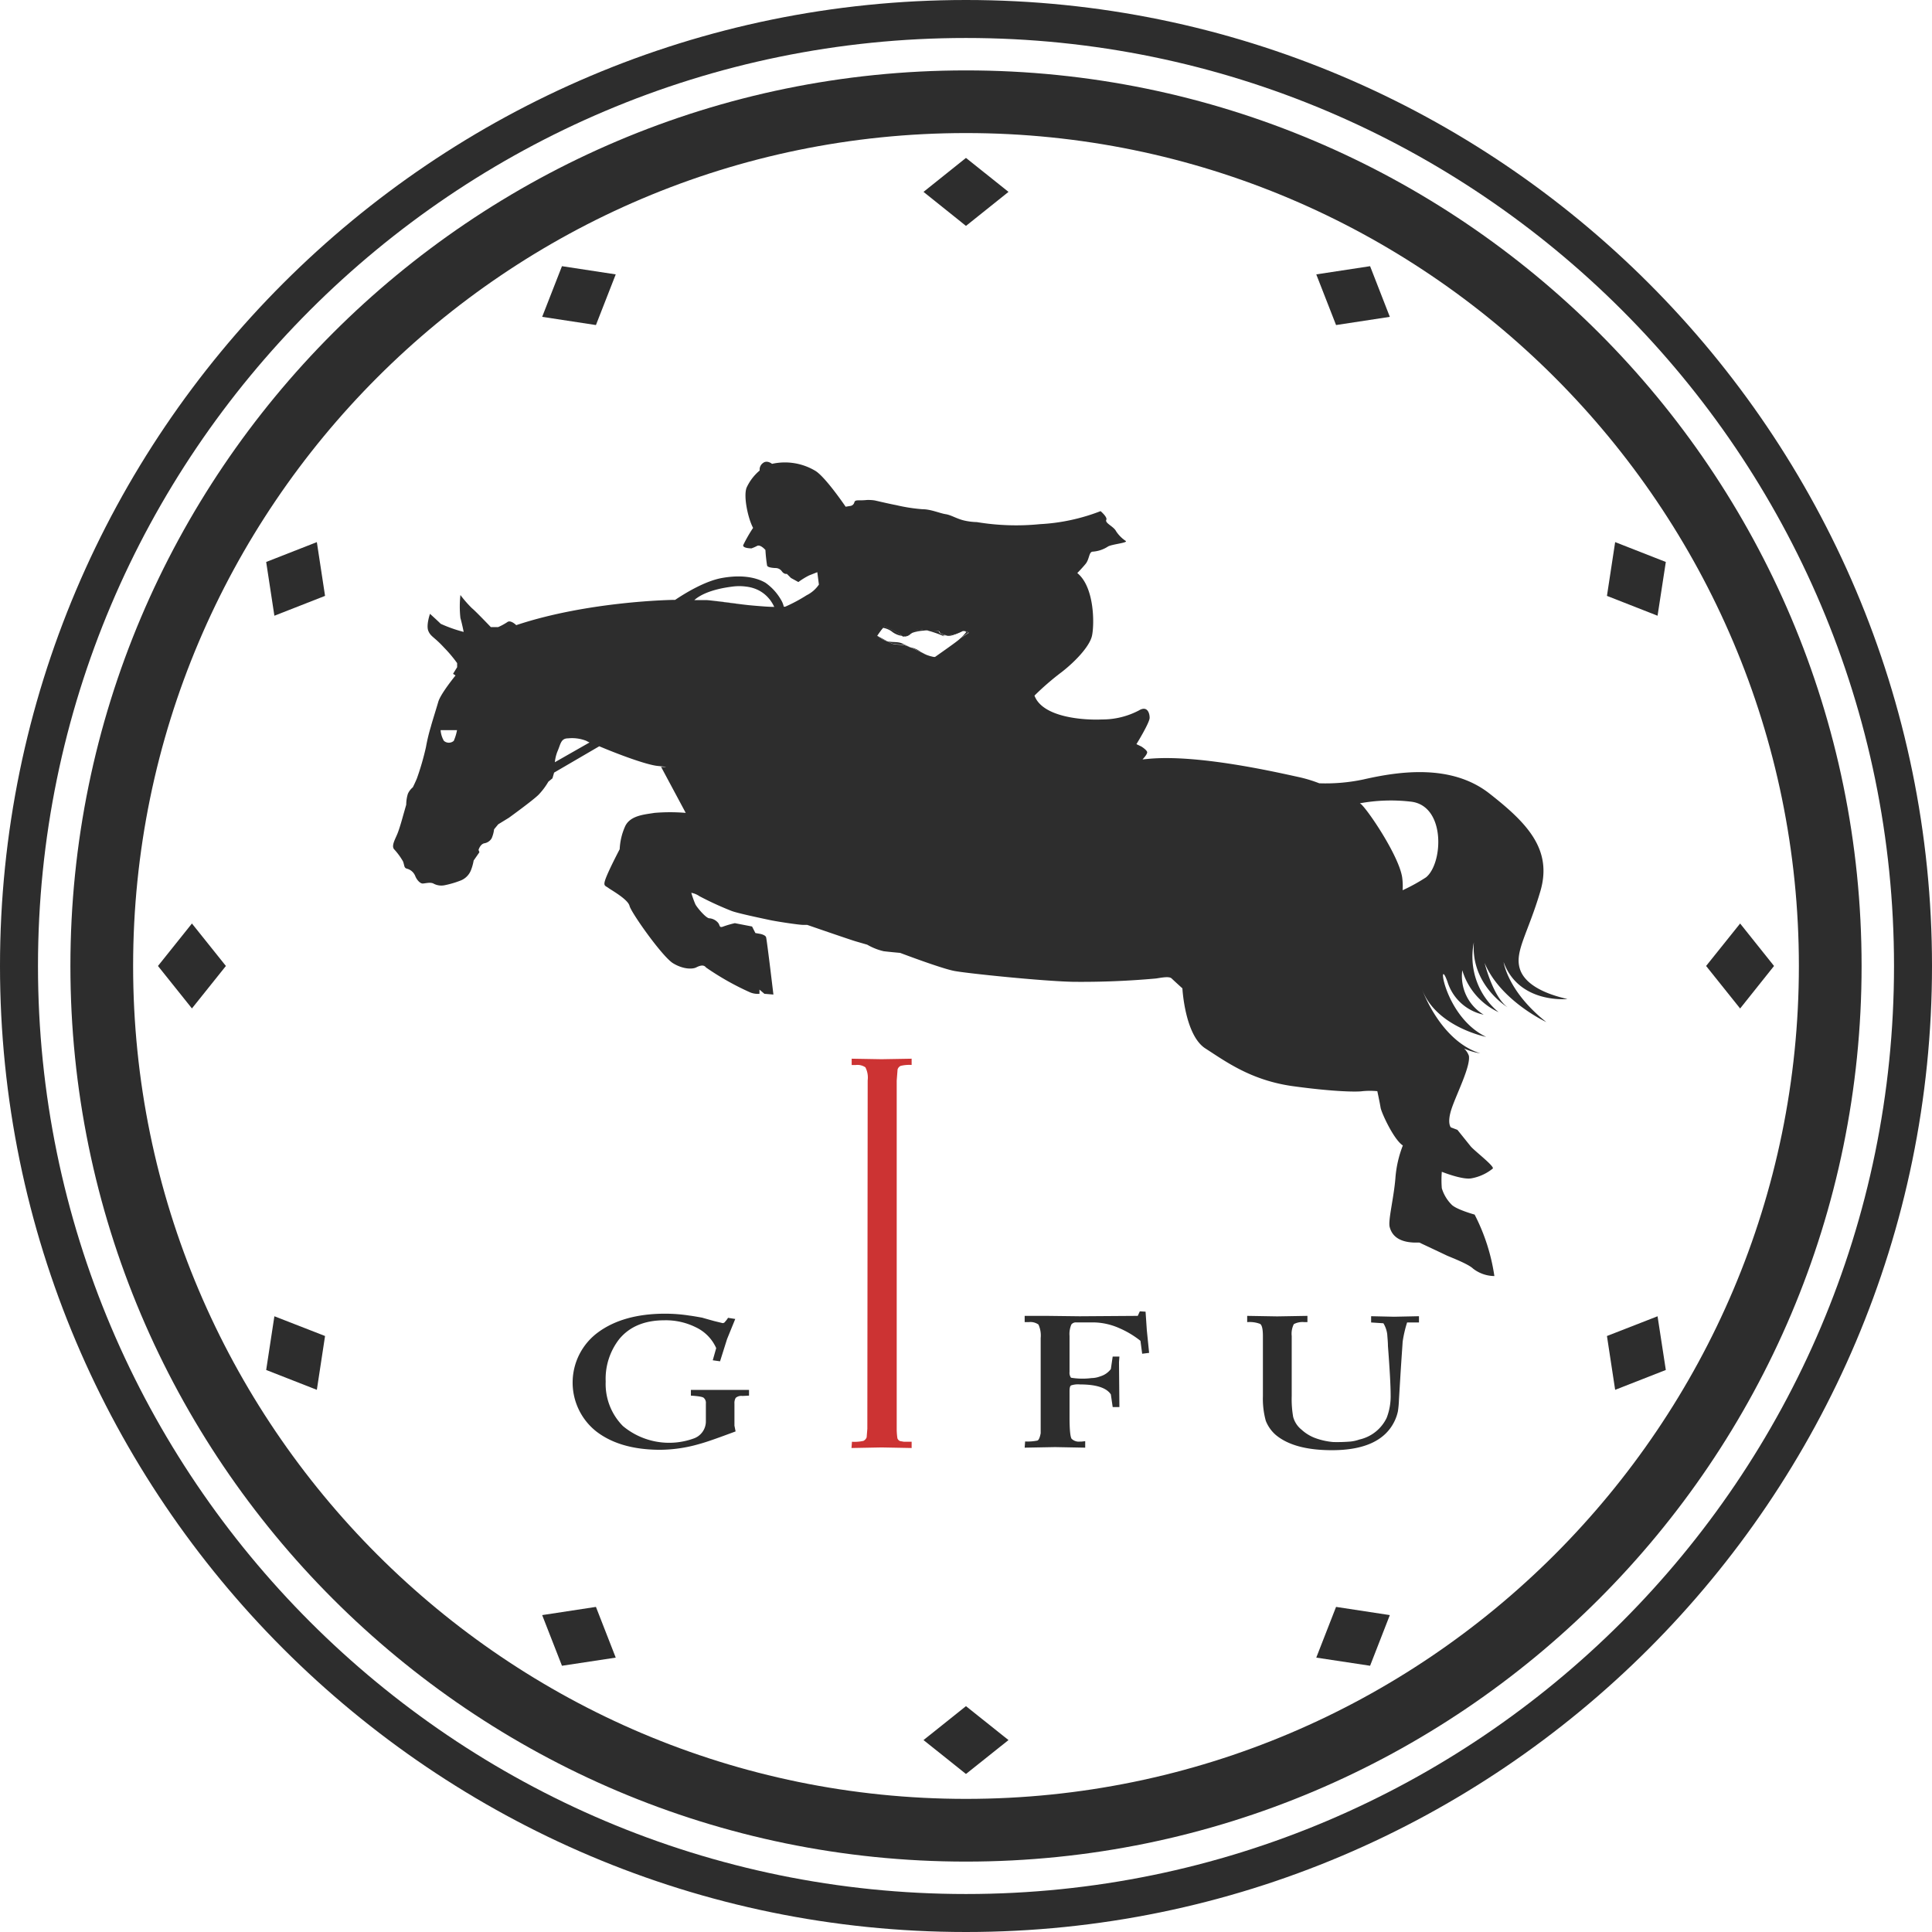 <svg xmlns="http://www.w3.org/2000/svg" viewBox="0 0 336.71 336.71"><defs><style>.cls-1{fill:#2d2d2d;}.cls-2{fill:#c33;}</style></defs><g id="レイヤー_2" data-name="レイヤー 2"><g id="レイヤー_1-2" data-name="レイヤー 1"><path class="cls-1" d="M168.35,336.71C75.52,336.71,0,261.18,0,168.35S75.52,0,168.35,0,336.71,75.52,336.71,168.35,261.19,336.71,168.35,336.71Zm0-330.09C79.17,6.62,6.62,79.17,6.62,168.35S79.17,330.09,168.35,330.09s161.74-72.55,161.74-161.74S257.54,6.62,168.35,6.62Z"/><path class="cls-1" d="M12.27,168.35c0,86.07,70,156.09,156.08,156.09s156.09-70,156.09-156.09-70-156.08-156.09-156.08S12.27,82.29,12.27,168.35m10.93,0c0-80,65.12-145.16,145.15-145.16S313.51,88.31,313.51,168.35,248.39,313.51,168.35,313.51,23.2,248.4,23.2,168.35"/><path class="cls-1" d="M129.38,243.29a1.47,1.47,0,0,0-1.16.33,1.77,1.77,0,0,0-.22,1v3.85l.2,1c-2.71,1-4.83,1.79-6.36,2.2a25,25,0,0,1-6.76,1q-7,0-11.15-3.19a10.86,10.86,0,0,1,.29-17.27q4.41-3.25,11.69-3.26a27.52,27.52,0,0,1,4.24.33c.52.06,1.25.19,2.21.36.45.13,1.17.34,2.17.61l1.44.35a.88.88,0,0,0,.27-.1,1.11,1.11,0,0,0,.18-.21,3.41,3.41,0,0,0,.46-.62l1.26.2-1.43,3.51-1.22,3.87-1.27-.18.6-2.12a7.27,7.27,0,0,0-3.55-3.63,11.74,11.74,0,0,0-5.48-1.22c-3.44,0-6.07,1.1-7.87,3.28a11.26,11.26,0,0,0-2.36,7.4,10.42,10.42,0,0,0,3,7.75,12.58,12.58,0,0,0,12.31,2.18,3.16,3.16,0,0,0,2.15-3v-3.11a1.14,1.14,0,0,0-.33-.94c-.14-.21-.91-.34-2.28-.43v-1h1.17l3.82,0,5.14,0v1Z"/><path class="cls-1" d="M199.06,235.93l-.3-2.25a16.12,16.12,0,0,0-3.69-2.21,11.48,11.48,0,0,0-4.37-1h-3.13a1,1,0,0,0-.85.36,4.21,4.21,0,0,0-.32,2v6.28a1.42,1.42,0,0,0,.26,1,12.42,12.42,0,0,0,3.59.06,4.28,4.28,0,0,0,1.51-.3,3.56,3.56,0,0,0,1.84-1.27l.32-2.18h1.17l-.07,1,.07,7.8h-1.17l-.32-2.2c-.75-1.15-2.54-1.74-5.38-1.74a3.84,3.84,0,0,0-1.55.17c-.18.1-.27.44-.27,1V247c0,2.18.13,3.42.36,3.75a1.81,1.81,0,0,0,1.48.49h.26l.63-.07v1.13l-5.25-.1-5.3.1.08-1.08a8.57,8.57,0,0,0,2.15-.16c.23-.09.42-.53.56-1.27V233.2a4.56,4.56,0,0,0-.39-2.36,2.41,2.41,0,0,0-1.68-.42h-.72v-1.09h3.83l5.77.07,10.11-.07.36-.79,1,.06.22,3.24.4,3.94Z"/><path class="cls-1" d="M245.23,230.48a21.39,21.39,0,0,0-.78,3.39c0,.2-.14,2-.36,5.45l-.28,4.63a17,17,0,0,1-.18,2,7.39,7.39,0,0,1-.66,1.87c-1.65,3.27-5.26,4.92-10.84,4.92-4.42,0-7.67-.89-9.79-2.66a6.31,6.31,0,0,1-1.74-2.47,14.51,14.51,0,0,1-.5-4.29V232.85c0-1.23-.17-1.95-.51-2.13a5.18,5.18,0,0,0-2.23-.3v-1.09l5.23.09,5.27-.09v1.09h-.54a3.23,3.23,0,0,0-1.83.35,3.69,3.69,0,0,0-.37,2.07v10.47a18.05,18.05,0,0,0,.25,3.61,4.25,4.25,0,0,0,1.46,2.24,7.27,7.27,0,0,0,2.6,1.54,12.23,12.23,0,0,0,2.92.62,28.12,28.12,0,0,0,3.05-.09,6.75,6.75,0,0,0,1.52-.35,6.93,6.93,0,0,0,4.75-3.78,10.36,10.36,0,0,0,.69-4q0-2.39-.47-8.54c0-.67-.08-1.36-.12-2a4.9,4.9,0,0,0-.67-1.94l-2.14-.14v-1.09l4,.09,4.34-.09v1.09Z"/><polygon class="cls-1" points="168.35 39.37 160.95 33.44 168.35 27.52 175.76 33.44 168.35 39.37"/><polygon class="cls-1" points="103.86 56.65 94.49 55.22 97.94 46.39 107.31 47.82 103.86 56.65"/><polygon class="cls-1" points="56.65 103.85 47.82 107.31 46.39 97.94 55.22 94.48 56.65 103.85"/><polygon class="cls-1" points="39.37 168.35 33.45 175.75 27.53 168.35 33.45 160.95 39.37 168.35"/><polygon class="cls-1" points="56.65 232.84 55.22 242.22 46.39 238.76 47.82 229.4 56.65 232.84"/><polygon class="cls-1" points="103.86 280.05 107.31 288.89 97.94 290.31 94.49 281.48 103.86 280.05"/><polygon class="cls-1" points="168.35 297.35 175.76 303.26 168.35 309.17 160.95 303.26 168.35 297.35"/><polygon class="cls-1" points="232.85 280.05 242.22 281.48 238.78 290.31 229.4 288.89 232.85 280.05"/><polygon class="cls-1" points="280.06 232.84 288.88 229.4 290.32 238.76 281.49 242.22 280.06 232.84"/><polygon class="cls-1" points="297.34 168.35 303.27 160.95 309.18 168.35 303.27 175.76 297.34 168.35"/><polygon class="cls-1" points="280.06 103.85 281.49 94.48 290.32 97.94 288.88 107.31 280.06 103.85"/><polygon class="cls-1" points="232.85 56.65 229.4 47.82 238.78 46.39 242.22 55.22 232.85 56.65"/><path class="cls-2" d="M148.43,184.51v1.1h.72a2.45,2.45,0,0,1,1.67.4,3.9,3.9,0,0,1,.4,2.27L151.16,249l-.12,1.5a1.19,1.19,0,0,1-.56.62,7.31,7.31,0,0,1-2,.15l-.08,1.09,5.25-.1,5.23.1v-1.09l-1.34,0-.68-.12a.81.81,0,0,1-.46-.49,11.64,11.64,0,0,1-.12-1.42V188.31l.15-1.92a1,1,0,0,1,.54-.63,6.56,6.56,0,0,1,1.91-.16v-1.09l-5.24.09Z"/><path class="cls-1" d="M273.18,174.11c-6.3-1.43-7.88-3.86-8.31-5.3-.92-3,1.43-6.17,3.58-13.47s-2.29-11.9-8.89-17.06-15.62-3.88-21.93-2.44a31.6,31.6,0,0,1-7.71.67,24.3,24.3,0,0,0-3.61-1.09c-4-.87-17.63-4-26.24-3.16l-.95.09c.17-.18.81-.87.81-1.24s-1-1-1-1l-.87-.42s2.3-3.73,2.3-4.59-.43-2.15-1.86-1.29a13.72,13.72,0,0,1-6.46,1.58c-3,.14-10.32-.29-11.75-4.16a46.92,46.92,0,0,1,4.45-3.88c2.29-1.71,5.16-4.58,5.58-6.58s.44-8.46-2.57-10.9c0,0,.71-.71,1.43-1.57s.57-2.16,1.29-2.16a5.54,5.54,0,0,0,2.58-.86c.57-.42,3.58-.67,3.15-1a5.92,5.92,0,0,1-1.69-1.7c-.43-.86-2-1.4-1.7-2,.16-.33-.43-1-1-1.5a34,34,0,0,1-10.57,2.27,41.81,41.81,0,0,1-11-.36,10.82,10.82,0,0,1-2-.23c-1.43-.29-2.43-1-3.43-1.15s-2.58-.86-4-.86a29.32,29.32,0,0,1-4.59-.71c-1.58-.3-4-.89-3.81-.83a7.39,7.39,0,0,0-1.37-.07c-1.43.16-2-.14-2.15.43a.83.83,0,0,1-.72.61l-.79.13S143.74,82.94,142,82a10.32,10.32,0,0,0-7.45-1.16s-.86-.72-1.58-.14a1.39,1.39,0,0,0-.57,1.3,8.56,8.56,0,0,0-2.29,3c-.58,1.58.29,5.45,1.14,7a25.06,25.06,0,0,0-1.72,3c-.14.57,1.44.57,1.44.57a7.13,7.13,0,0,0,1-.44c.58-.27,1.43.72,1.43.72a26,26,0,0,0,.29,2.72c.14.43,1.58.43,1.58.43a1.35,1.35,0,0,1,1,.58c.43.57.86.43.86.43l.72.72,1.29.71a12.59,12.59,0,0,1,1.86-1.15l1.44-.57.28,2.16a5.58,5.58,0,0,1-2.14,1.86,27.62,27.62,0,0,1-3.74,2l-.24,0a3.93,3.93,0,0,0-.47-1.18,9.31,9.31,0,0,0-2.73-3c-1-.58-3.34-1.57-7.5-.84-3,.51-6.53,2.68-8.24,3.83h-.36s-14.72.2-27.33,4.4c0,0-1-1-1.58-.51a10.41,10.41,0,0,1-1.57.85H85.54s-2.73-2.86-3.3-3.3a20.78,20.78,0,0,1-2-2.29,18.52,18.52,0,0,0,0,4c.29,1,.57,2.43.57,2.43a24.49,24.49,0,0,1-4-1.41c-.43-.44-1.87-1.74-1.87-1.74s-.71,2-.28,3,1,1,2.72,2.87a22.89,22.89,0,0,1,2.29,2.72v.71l-.71,1.15.43.29s-2.58,3.15-3,4.58-1.15,3.74-1.29,4.31a31,31,0,0,0-.86,3.58,46.43,46.43,0,0,1-1.57,5.44c-.29.72-.72,1.58-.72,1.58a3.16,3.16,0,0,0-.87,1.15,6.41,6.41,0,0,0-.28,1.87l-.57,2s-.58,2.16-1,3.15-1,2-.58,2.59a11.73,11.73,0,0,1,1.58,2.14c.29.72.14,1.15.71,1.29a2.14,2.14,0,0,1,1.44,1.3c.29.71.86,1.28,1.28,1.28s1.29-.28,1.87,0a2.87,2.87,0,0,0,2,.29,16.56,16.56,0,0,0,2.87-.86,3.2,3.2,0,0,0,1.72-1.86,8.64,8.64,0,0,0,.43-1.58l1-1.44-.15-.41s.29-1,1-1.15a1.82,1.82,0,0,0,1.28-.86,5.51,5.51,0,0,0,.43-1.58l.72-.87,1.86-1.14s4.15-3,5.16-4a11.94,11.94,0,0,0,1.72-2.29l.71-.58.29-1,7.87-4.59c3,1.27,8.14,3.23,10.2,3.43,2.86.29.57.15.57.15l1.15,2.15,3.15,5.88a32.29,32.29,0,0,0-5.45,0c-1.72.29-4.3.43-5.15,2.43A10.9,10.9,0,0,0,108,148s-1.58,3-2.29,4.73-.29,1.57.29,2,3.44,2,3.72,3.16,5.73,8.88,7.6,10,3.44,1,4,.72,1.29-.58,1.72,0a47.3,47.3,0,0,0,7.6,4.3,3.46,3.46,0,0,0,1.72.29v-.73l.86.73,1.57.13s-1.14-9.6-1.28-10-1-.57-1-.57l-.86-.15-.58-1.14-3-.58a16.56,16.56,0,0,0-2,.58c-.72.29-.58-.15-.87-.58a2.21,2.21,0,0,0-1.58-.85c-.57,0-2.14-1.87-2.43-2.44a17.24,17.24,0,0,1-.71-2,3.58,3.58,0,0,1,1.42.59,56.36,56.36,0,0,0,5.6,2.57c1.14.43,5.3,1.29,6.59,1.57s5.16.86,5.88.86h.71s7.46,2.58,8.46,2.87l2,.58a10.38,10.38,0,0,0,2.87,1.14c1.15.14,2.87.29,2.87.29s7.16,2.72,9.45,3.15S181.72,171,187,171.11a144.21,144.21,0,0,0,14.48-.58c1-.15,2.29-.42,2.72,0s1.87,1.72,1.87,1.72.42,8.17,4,10.47,8,5.59,15.34,6.59,11.19,1,12.05.86a13.92,13.92,0,0,1,2.58,0s.43,2,.57,2.87,2.3,5.59,3.88,6.59a19.61,19.61,0,0,0-1.3,5.73c-.28,3.44-1.29,7.32-1,8.46s1.15,2.59,4.16,2.73l1,0c.6.28,4.26,2,4.77,2.25s3.73,1.44,4.6,2.29a6.15,6.15,0,0,0,3.72,1.3A34.15,34.15,0,0,0,257,211.68s-3.15-.87-4-1.72a6.88,6.88,0,0,1-1.72-2.87,17.69,17.69,0,0,1,0-2.87s3.58,1.44,5.16,1.14a8.18,8.18,0,0,0,3.73-1.71c.28-.43-3.29-3.15-3.87-3.88l-2.3-2.86-1.14-.43s-.73-.72.14-3.3,3.3-7.31,3-9.17a3.12,3.12,0,0,0-.85-1.28,11,11,0,0,0,2.85.85c-7-2.15-10.17-11.18-10.17-11.18,2.44,6.59,11.18,8.31,11.18,8.31-7.46-3.58-8.6-14.77-6.74-9.6a8.41,8.41,0,0,0,6.31,5.73,7.82,7.82,0,0,1-3.73-7.74,11.72,11.72,0,0,0,6.32,7.3,12.51,12.51,0,0,1-4.3-12.18c-.58,7.46,5.87,11.33,5.87,11.33-2.58-1.87-4-7.73-4-7.73,2.73,6.58,10.76,10.31,10.76,10.31-6.74-5.31-7.45-10.46-7.45-10.46C264.73,175,273.18,174.11,273.18,174.11Zm-194.09-45a1.3,1.3,0,0,1-1.73,0,4.29,4.29,0,0,1-.57-1.86h2.86A8.44,8.44,0,0,1,79.09,129.1Zm17.61,3.73a6.93,6.93,0,0,1,.45-1.87c.57-1.28.57-2.29,1.86-2.29a6.74,6.74,0,0,1,3.16.43l.2.11.37.18ZM135,105.77c-1,0-2.17-.1-3.39-.2l-1.2-.11c-2.73-.3-5.59-.73-7.17-.87-.14,0-.28,0-.45,0l-.83,0H121c.89-.8,2.77-1.87,6.66-2.36a8.88,8.88,0,0,1,2.35,0,6.72,6.72,0,0,1,1.28.27,6,6,0,0,1,1.06.45,5.85,5.85,0,0,1,1.7,1.41q.17.19.3.39a6.86,6.86,0,0,1,.63,1.12Zm32.37,5.48a4.59,4.59,0,0,1-.41.36c-.72.59-4,2.88-4,2.88h-.1l-.15,0h0l-.59-.14-.43-.14a4.66,4.66,0,0,1-1-.47l-1.93-.88a3.88,3.88,0,0,1-.58-.23c-.74-.38-2.21-.18-2.83-.51l-.61-.31h0a5.83,5.83,0,0,1-1.86-1l1.15-1.69a29.11,29.11,0,0,1,2.67,1.34c.33.21.5.37.65.46l.11,0,.31,0a2.33,2.33,0,0,0,.43-.17c.84-.43,1.17-1,2.51-1a5.08,5.08,0,0,1,1.13.17h.79c1.72,0,.71.27,1.57.57l.79.27a6.84,6.84,0,0,0,2.66-.7.49.49,0,0,1,.21-.08h0l.17,0a1.6,1.6,0,0,1,.82.3Zm81.16,41.65a31.26,31.26,0,0,1-4.08,2.25,11.17,11.17,0,0,0-.08-2.25c-.57-3.73-5.88-11.62-7.17-12.76L237,140a30,30,0,0,1,8.78-.3C252,140.29,251.53,150.47,248.53,152.9Z"/><path class="cls-1" d="M96.7,132.83a6.93,6.93,0,0,1,.45-1.87A6.93,6.93,0,0,0,96.7,132.83Z"/><path class="cls-1" d="M135,105.77h0a6.86,6.86,0,0,0-.63-1.12A6.86,6.86,0,0,1,135,105.77Z"/><path class="cls-1" d="M127.68,102.16c-3.89.49-5.77,1.56-6.66,2.36h0C121.91,103.72,123.79,102.65,127.68,102.16Z"/><path class="cls-1" d="M130.41,105.46c-1.86-.2-4.36-.62-7.17-.87C124.82,104.73,127.68,105.16,130.41,105.46Z"/><path class="cls-1" d="M168.39,110.17a11.05,11.05,0,0,1-1,1.08l1.39-1a1.6,1.6,0,0,0-.82-.3A.63.63,0,0,1,168.39,110.17Z"/><path class="cls-1" d="M165.81,110.76a6.76,6.76,0,0,0,1.73-.72,6.84,6.84,0,0,1-2.66.7A1.78,1.78,0,0,0,165.81,110.76Z"/><path class="cls-1" d="M155.35,110a3.67,3.67,0,0,0,1.89.83c-.15-.09-.32-.25-.65-.46a29.11,29.11,0,0,0-2.67-1.34l-1.15,1.69,1.14-1.3A3.89,3.89,0,0,1,155.35,110Z"/><path class="cls-1" d="M154.65,111.76l.61.31c.62.33,2.09.13,2.83.51a3.88,3.88,0,0,0,.58.23l-1.32-.61C156.5,111.76,155.64,112,154.65,111.76Z"/><path class="cls-1" d="M160.6,113.69a4.66,4.66,0,0,0,1,.47l-.27-.11Z"/><path class="cls-1" d="M161.73,109.91a5.08,5.08,0,0,0-1.13-.17c-1.34,0-1.67.58-2.51,1a2.33,2.33,0,0,1-.43.17c.73,0,.88-.35,1.27-.6A7.36,7.36,0,0,1,161.73,109.91Z"/><path class="cls-1" d="M164.59,110.91l-.32-.13C164.18,110.82,164.59,110.91,164.59,110.91Z"/><path class="cls-1" d="M158.67,112.81l1.93.88-.17-.11A4.45,4.45,0,0,0,158.67,112.81Z"/><path class="cls-1" d="M157.66,110.92l-.31,0-.11,0A.46.46,0,0,0,157.66,110.92Z"/><path class="cls-1" d="M164.76,110.75h.12l-.79-.27c-.86-.3.15-.57-1.57-.57h-.79a20.18,20.18,0,0,1,2.54.87A1.45,1.45,0,0,1,164.76,110.75Z"/><path class="cls-1" d="M162.66,114.44l-.59-.14Z"/><path class="cls-1" d="M154.63,111.75h0l-1.88-1A5.83,5.83,0,0,0,154.63,111.75Z"/></g></g></svg>
